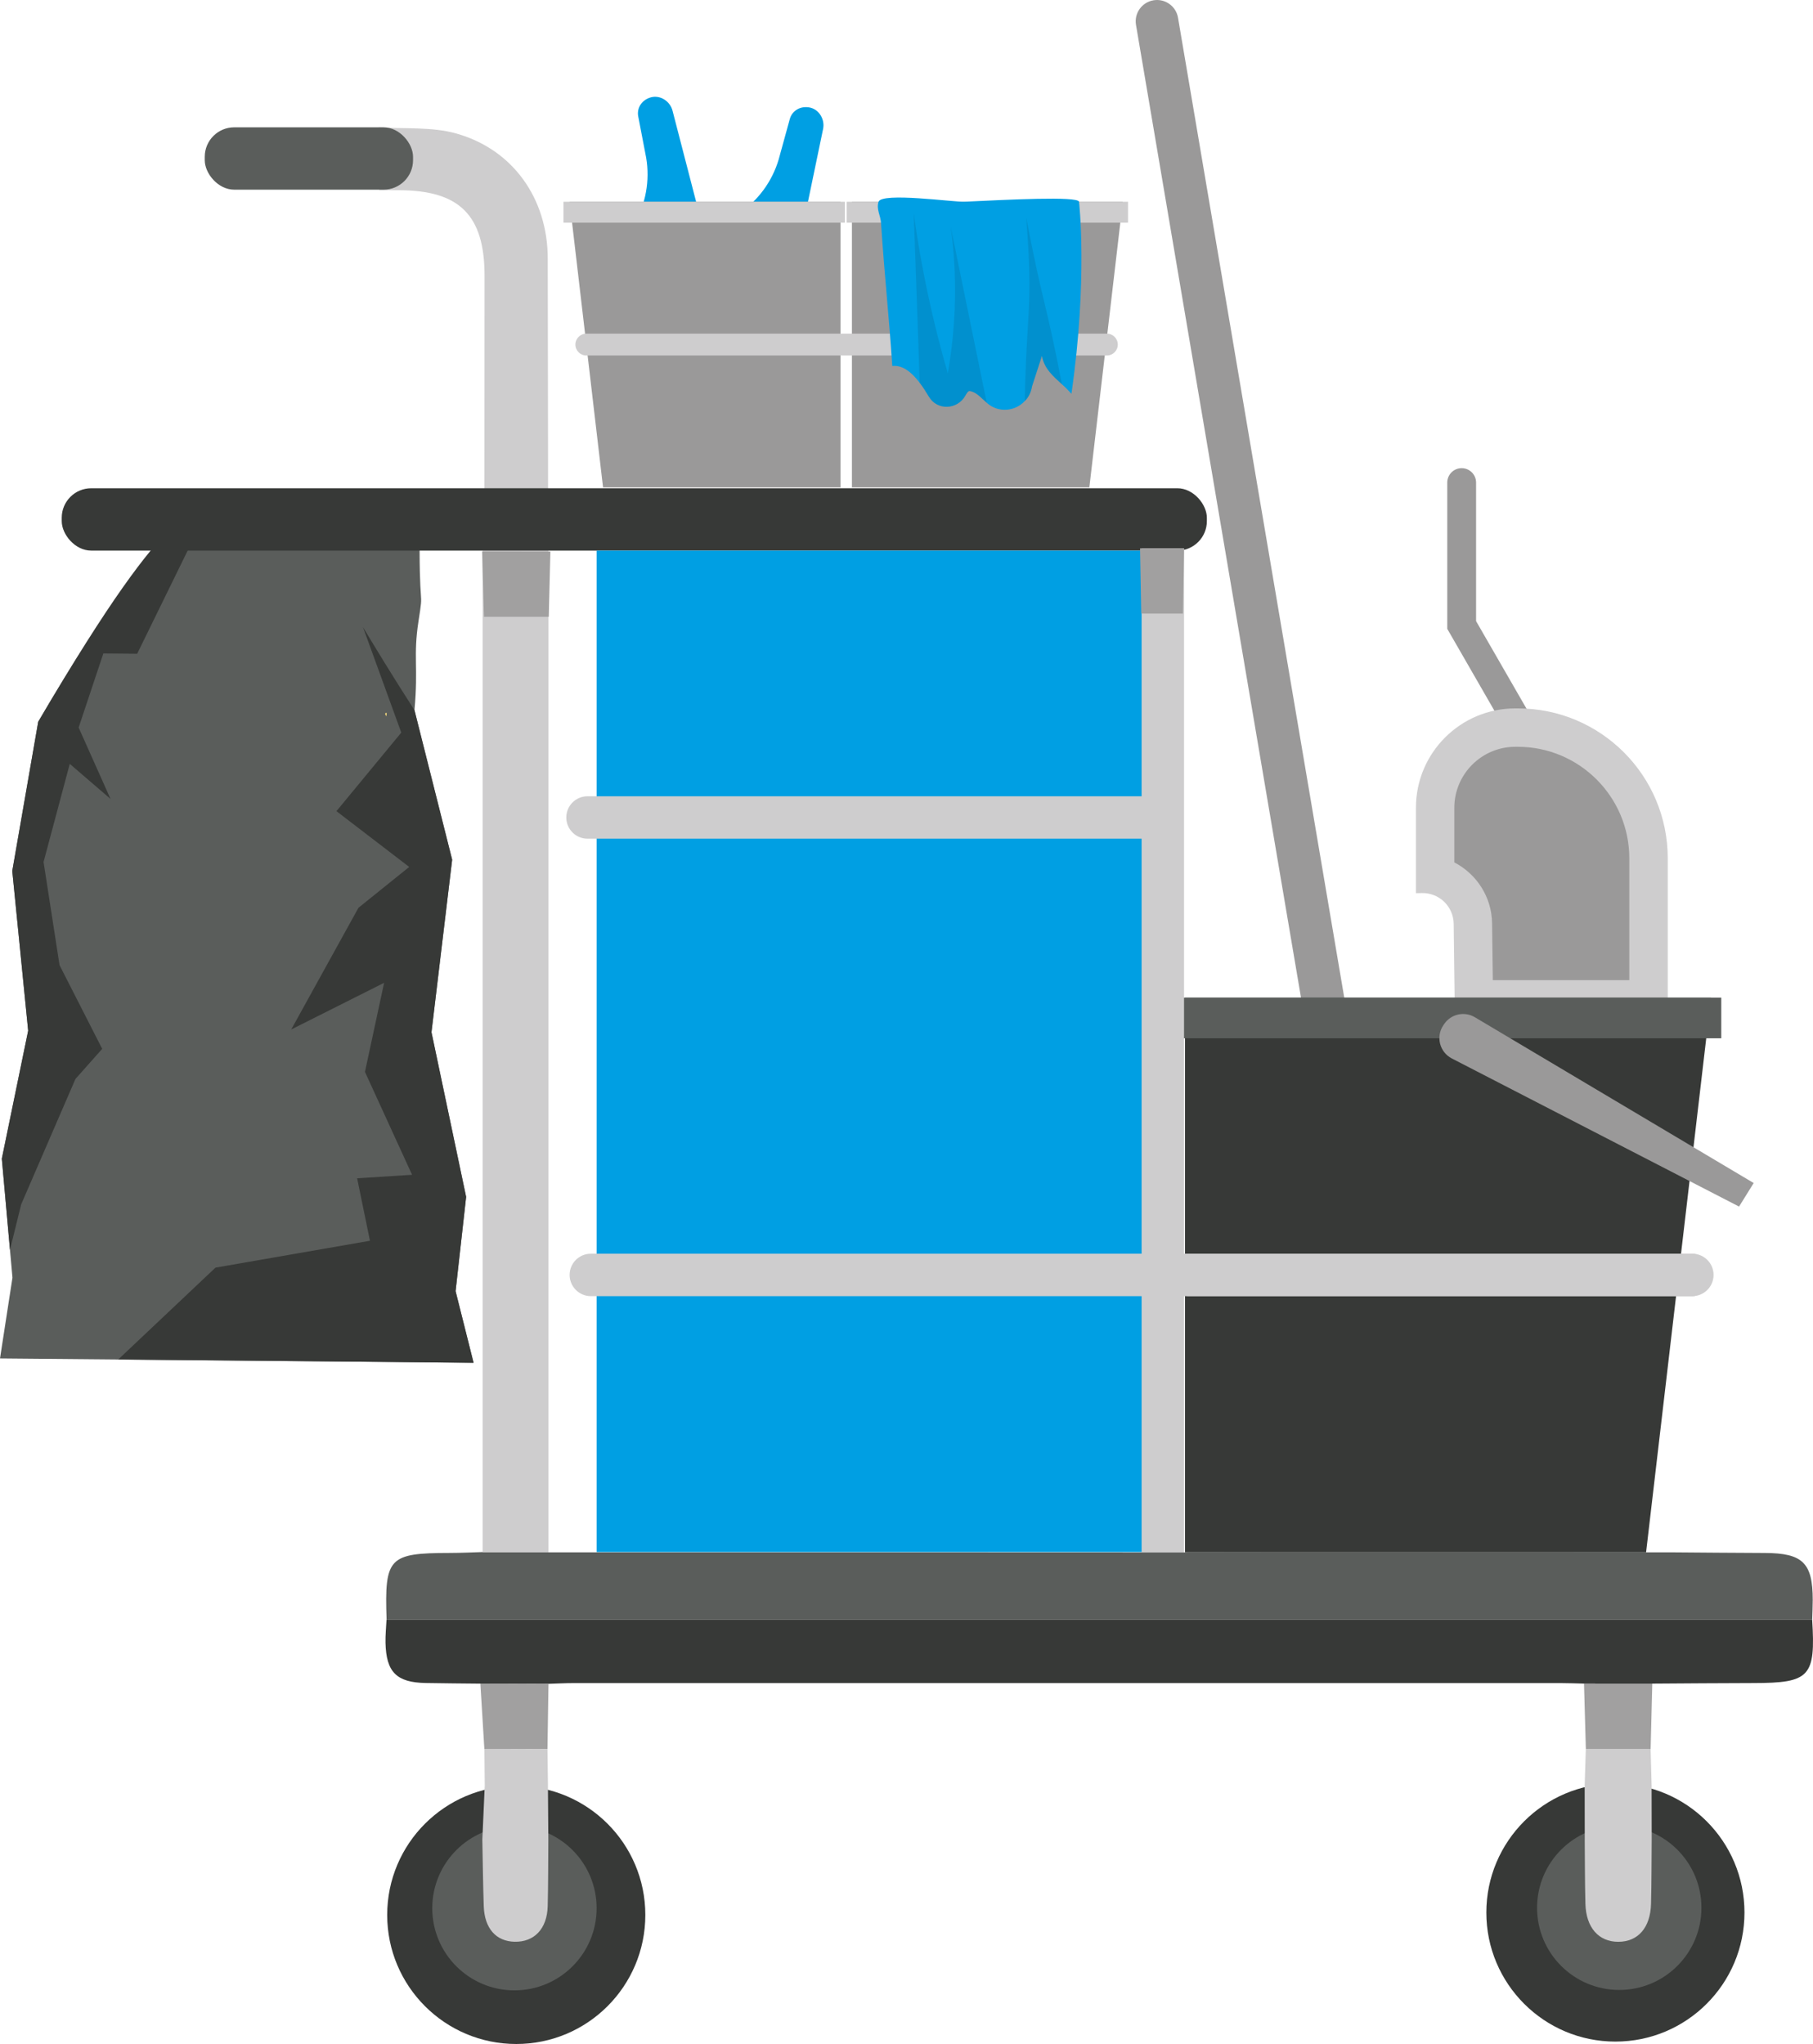 <?xml version="1.0" encoding="UTF-8"?><svg id="Calque_2" xmlns="http://www.w3.org/2000/svg" viewBox="0 0 708.395 798.786"><g id="Calque_1-2"><g><path d="m0,530.876l4.87-31.57-.97-10.88-3.18-35.62,10.29-50-6.21-62.44,10.14-58.31c28.59-48.76,46.82-70.83,56.07-80.27h93.01c-.52,41.11,1.8,26.01-.52,41.11-2.09,13.57,0,17.74-1.56,34.6l14.73,58.46-8.08,67.42,13.54,64.35-4.12,36.84,7.03,27.99L.01,530.866l-.01.01Z" fill="#5a5d5b"/><path d="m185.03,532.566l-138.85-1.27,38.01-35.91,60.36-10.5-5.01-24.42,21.47-1.36-18.41-40.22,7.48-34.8-36.29,18.23,26.27-47.56,19.83-15.96-28.43-21.8,25.33-30.7-14.96-41.22c5.23,8.71,11.3,18.72,20.11,32.44l14.73,58.46-8.08,67.42,13.54,64.35-4.12,36.84,7.03,27.99-.01-.01Z" fill="#373937"/><path d="m40.38,255.366l-9.65,28.97,12.46,27.89-15.93-13.71-10.24,38.34,6.25,40.34,16.66,32.69-10.45,11.77-21.19,48.97-4.4,17.79-3.18-35.62,10.29-50-6.21-62.44,10.14-58.31c28.59-48.76,42.34-66,51.58-75.44l3.13-12,8.14,7.24.76,2.67-24.94,50.96-13.22-.12v.01Z" fill="#373937"/></g><circle cx="201.72" cy="748.356" r="50.43" fill="#373937"/><circle cx="631.19" cy="747.416" r="50.43" fill="#373937"/><path d="m270.77,606.646h76.85c36.98.01,73.95.03,110.92.04,15.18-.02,30.36-.04,45.54-.06,49.61,0,99.21.01,148.81.02,12.23.09,24.46.21,36.69.25,14.8.06,18.71,3.85,18.71,18.39,0,2.54-.14,5.09-.21,7.63l-557.03-.03c-.84-24.18.86-25.96,24.57-26,4.57,0,9.14-.24,13.71-.37,8.27.04,16.54.09,24.81.13h56.64-.01Z" fill="#5a5d5b"/><path d="m151.04,632.886l557.03.03c1.39,22.35-.88,24.79-22.91,24.82-13.19.02-26.38.14-39.57.22-8.89,0-17.79,0-26.68-.01-3.06-.07-6.12-.2-9.19-.2-128.49-.01-256.99-.01-385.48,0-3.31,0-6.63.19-9.94.29-8.87-.02-17.74-.05-26.61-.07-7.12-.08-14.24-.12-21.35-.25-11.39-.21-15.45-4.24-15.71-15.73-.07-3.03.26-6.07.4-9.11l.01.01Z" fill="#373937"/><path d="m214.2,251.976c-8.32-.05-16.63-.09-24.95-.14.03-48.02.07-96.05.08-144.07,0-23.68-9.79-33.42-33.5-33.43-2.55,0-5.11-.01-7.66-.02.82-4.09,1.63-8.17,2.45-12.26l-2.65-12.31c10.12.69,20.71-.27,30.27,2.41,22.28,6.24,35.73,25.56,35.78,48.75.12,50.35.13,100.71.19,151.06l-.01.01Z" fill="#cecdce"/><path d="m213.91,683.536c-8.22.03-16.43.05-24.65.08-.52-8.55-1.04-17.09-1.56-25.64,8.87.02,17.74.05,26.61.07-.13,8.5-.26,17-.4,25.49h-0Z" fill="#a1a0a0"/><path d="m644.95,683.466c-8.44,0-16.88,0-25.31-.01-.24-8.5-.48-17-.72-25.51,8.89,0,17.79,0,26.68.01-.22,8.5-.43,17-.65,25.51Z" fill="#a1a0a0"/><path d="m150.87,279.906c-.14-.36-.31-.71-.39-1.08-.01-.06.36-.2.56-.3.08.48.02.93-.16,1.38l-.01-0Z" fill="#fee07e"/><circle cx="632.69" cy="745.556" r="32.11" fill="#5a5d5b"/><path d="m619.21,718.846c0-7.05-.02-14.1-.03-21.15.15-4.75.3-9.49.45-14.24,8.44,0,16.87,0,25.31.01.13,4.74.26,9.49.39,14.23.01,7.06.02,14.11.04,21.17-.08,8.38-.04,16.75-.26,25.13-.24,9.34-5.09,14.85-12.81,14.85-7.66,0-12.58-5.55-12.83-14.87-.23-8.37-.19-16.75-.27-25.13l.01 0Z" fill="#cecdce"/><circle cx="201.01" cy="745.716" r="32.11" fill="#5a5d5b"/><path d="m214.09,697.716c.05,7.06.11,14.12.16,21.18-.07,8.68-.03,17.37-.25,26.04-.23,8.81-5.24,14.06-12.93,13.89-7.26-.16-11.75-5.21-12.05-13.88-.29-8.66-.38-17.33-.56-26,.32-7.05.63-14.1.95-21.15-.05-4.73-.1-9.46-.14-14.19,8.22-.03,16.43-.05,24.65-.08.06,4.73.12,9.45.18,14.18l-.01.01Z" fill="#cecdce"/><rect x="188.57" y="214.266" width="25.74" height="392.4" fill="#cecdce"/><rect x="24.12" y="190.806" width="447.44" height="24.37" rx="11.53" ry="11.53" fill="#373937"/><rect x="233.12" y="215.176" width="217.33" height="391.34" fill="#009fe3"/><rect x="80" y="49.756" width="81.39" height="24.37" rx="11.53" ry="11.53" fill="#5a5d5b"/><path d="m267.86,62.866l20.07,77.52c.94,3.62-1.24,7.32-4.86,8.26l-30.19,7.81c-3.62.94-7.32-1.24-8.26-4.86l-6.73-26c-2.16-8.34-1.12-17.18,2.91-24.78l7.71-14.54c4.29-8.09,5.57-17.44,3.63-26.39l-2.73-14.21c-.77-3.56,1.49-6.75,5.01-7.66h0c3.62-.94,7.41,1.58,8.35,5.21l5.09,19.65-0-.01Z" fill="#009fe3"/><rect x="237.841" y="110.756" width="44.73" height="23.51" transform="translate(-22.395 69.102) rotate(-14.51)" fill="#009fe3"/><path d="m317.48,70.266l-16.3,78.4c-.76,3.66-4.35,6.02-8.01,5.26l-30.53-6.35c-3.66-.76-6.02-4.35-5.26-8.01l5.47-26.3c1.75-8.43,6.6-15.9,13.58-20.94l13.35-9.63c7.43-5.36,12.72-13.17,14.93-22.06l3.84-13.95c.88-3.53,4.32-5.4,7.88-4.66h0c3.66.76,5.94,4.7,5.18,8.36l-4.13,19.87 0.0.01Z" fill="#009fe3"/><rect x="272.458" y="98.045" width="23.51" height="44.73" transform="translate(108.493 374.178) rotate(-78.26)" fill="#009fe3"/><path d="m612.17,321.156c-1.95,0-3.84-1.01-4.89-2.82l-41.79-72.59v-57.16c0-3.11,2.52-5.63,5.63-5.63s5.63,2.52,5.63,5.63v54.14l40.3,69.98c1.55,2.69.62,6.13-2.07,7.68-.89.51-1.85.75-2.8.75l-.01.02Z" fill="#9a9999"/><path d="m651.63,398.036h-83.16l-.47-37.03c-.09-6.75-5.66-12.14-12.41-12l-2.34.05v-33.38c0-21.45,17.39-38.84,38.84-38.84h.98c32.35,0,58.57,26.22,58.57,58.57v62.64l-.01-.01Z" fill="#cecdce"/><path d="m583.29,383.036l-.29-22.22c-.12-10.32-6.11-19.31-14.75-23.79v-21.35c0-13.14,10.69-23.83,23.83-23.83h.98c24.02,0,43.56,19.54,43.56,43.56v47.63h-53.34.01Z" fill="#9a9999"/><path d="m611.68,561.386c-.84-4.53-5.19-7.5-9.71-6.67l-47.28,8.77L460.29,6.936c-.77-4.54-5.06-7.58-9.6-6.82-4.53.77-7.59,5.07-6.82,9.6l94.43,556.8-48.06,8.91c-4.52.84-7.51,5.18-6.67,9.71.37,2,1.43,3.69,2.87,4.89,1.84,1.52,4.31,2.24,6.84,1.78l111.72-20.72c4.52-.84,7.51-5.18,6.67-9.71l.01.01Z" fill="#9a9999"/><polygon points="463.02 606.606 643.18 606.606 668.54 389.866 463.02 389.866 463.02 606.606" fill="#373937"/><rect x="459.02" y="389.866" width="213.53" height="15.89" fill="#5a5d5b"/><path d="m661.62,506.526h-197.48c-2.29,0-4.15-3.71-4.15-8.29s1.86-8.29,4.15-8.29h197.48c2.29,0,4.15,3.71,4.15,8.29s-1.86,8.29-4.15,8.29Z" fill="#c7c6c6"/><path d="m679.49,471.516l-112.23-57.88c-4.76-2.46-6.31-8.52-3.31-12.96l.32-.47c2.66-3.93,7.91-5.1,11.99-2.68l108.96,64.8-5.72,9.2-.01-.01Z" fill="#9a9999"/><polygon points="328.4 190.456 235.63 190.456 222.57 78.846 328.4 78.846 328.4 190.456" fill="#9a9999"/><polygon points="332.87 190.456 425.64 190.456 438.7 78.846 332.87 78.846 332.87 190.456" fill="#9a9999"/><rect x="220.17" y="78.846" width="109.95" height="8.18" fill="#cecdce"/><rect x="330.81" y="78.846" width="109.95" height="8.18" fill="#cecdce"/><path d="m432.48,138.926h-203.38c-2.36,0-4.27-1.91-4.27-4.27s1.91-4.27,4.27-4.27h203.38c2.36,0,4.27,1.91,4.27,4.27s-1.91,4.27-4.27,4.27Z" fill="#cecdce"/><path d="m418.64,153.886c-1.15-1.31-2.38-2.54-3.69-3.69-3.54-3.23-6.92-6.15-7.84-11.08l-3.85,11.84c-.39,2.38-1.38,4.38-2.85,5.77-3.69,4-10.23,4.77-14.77.77v-.08c-.08,0-.15-.08-.23-.15l-1.46-1.31c-1.46-1.38-3.08-2.85-5.08-3.15-.46-.08-1.08.69-1.69,1.85-3.15,5.54-11,5.85-14.23.38-1.15-1.92-2.31-3.77-3.62-5.46-3.15-4.15-6.69-7-10.69-6.54-1.38-20.84-3-34.84-4.38-55.69-.15-3.15-1.92-5.46-1-8.46,1.15-3.85,29.5.14,33.52-.05,16.8-.79,44.37-2.23,44.83,0,0,0,3.49,30.35-2.97,75.04l0.0.01Z" fill="#009fe3"/><path d="m384.95,154.426c.23,1,.39,2,.69,3-.08,0-.15-.08-.23-.15l-1.46-1.31c-1.46-1.38-3.08-2.85-5.08-3.15-.46-.08-1.08.69-1.69,1.85-3.15,5.54-11,5.85-14.23.38-1.15-1.92-2.31-3.77-3.62-5.46-.69-22-1.54-44.07-2.31-66.15,2.92,21.15,7.38,42,13.31,62.45,3.31-18.84,3.77-38.23,1.15-57.22,4.46,21.92,9,43.84,13.46,65.76l.01-0Z" fill="#131313" isolation="isolate" opacity=".1"/><path d="m414.94,150.196c-3.54-3.23-6.92-6.15-7.84-11.08l-3.85,11.84c-.39,2.38-1.38,4.38-2.85,5.77.69-35.76,3.36-35.97.59-71.66,6.38,33.54,7.48,31.58,13.94,65.12l.01.01Z" fill="#131313" isolation="isolate" opacity=".1"/><path d="m230.86,489.946h430.39c4.578,0,8.29,3.712,8.29,8.29v-0c0,4.578-3.712,8.29-8.29,8.29H230.86c-4.578,0-8.29-3.712-8.29-8.29v0c0-4.578,3.712-8.29,8.29-8.29Z" fill="#cecdce"/><path d="m229.56,311.176h222.13c4.578,0,8.29,3.712,8.29,8.29v-0c0,4.578-3.712,8.29-8.29,8.29h-222.13c-4.578,0-8.29-3.712-8.29-8.29v0c0-4.578,3.712-8.29,8.29-8.29Z" fill="#cecdce"/><rect x="446.06" y="214.276" width="16.58" height="392.41" fill="#cecdce"/><path d="m214.41,241.046c-8.44,0-16.88,0-25.31-.01-.24-8.5-.48-17-.72-25.51,8.89,0,17.79,0,26.68.01-.22,8.5-.43,17-.65,25.51Z" fill="#a1a0a0"/><path d="m462.221,239.796c-5.437,0-10.874,0-16.305-.01-.155-8.5-.309-16.999-.464-25.509,5.727,0,11.46,0,17.187.01-.142,8.5-.277,16.999-.419,25.509Z" fill="#a1a0a0"/></g></svg>